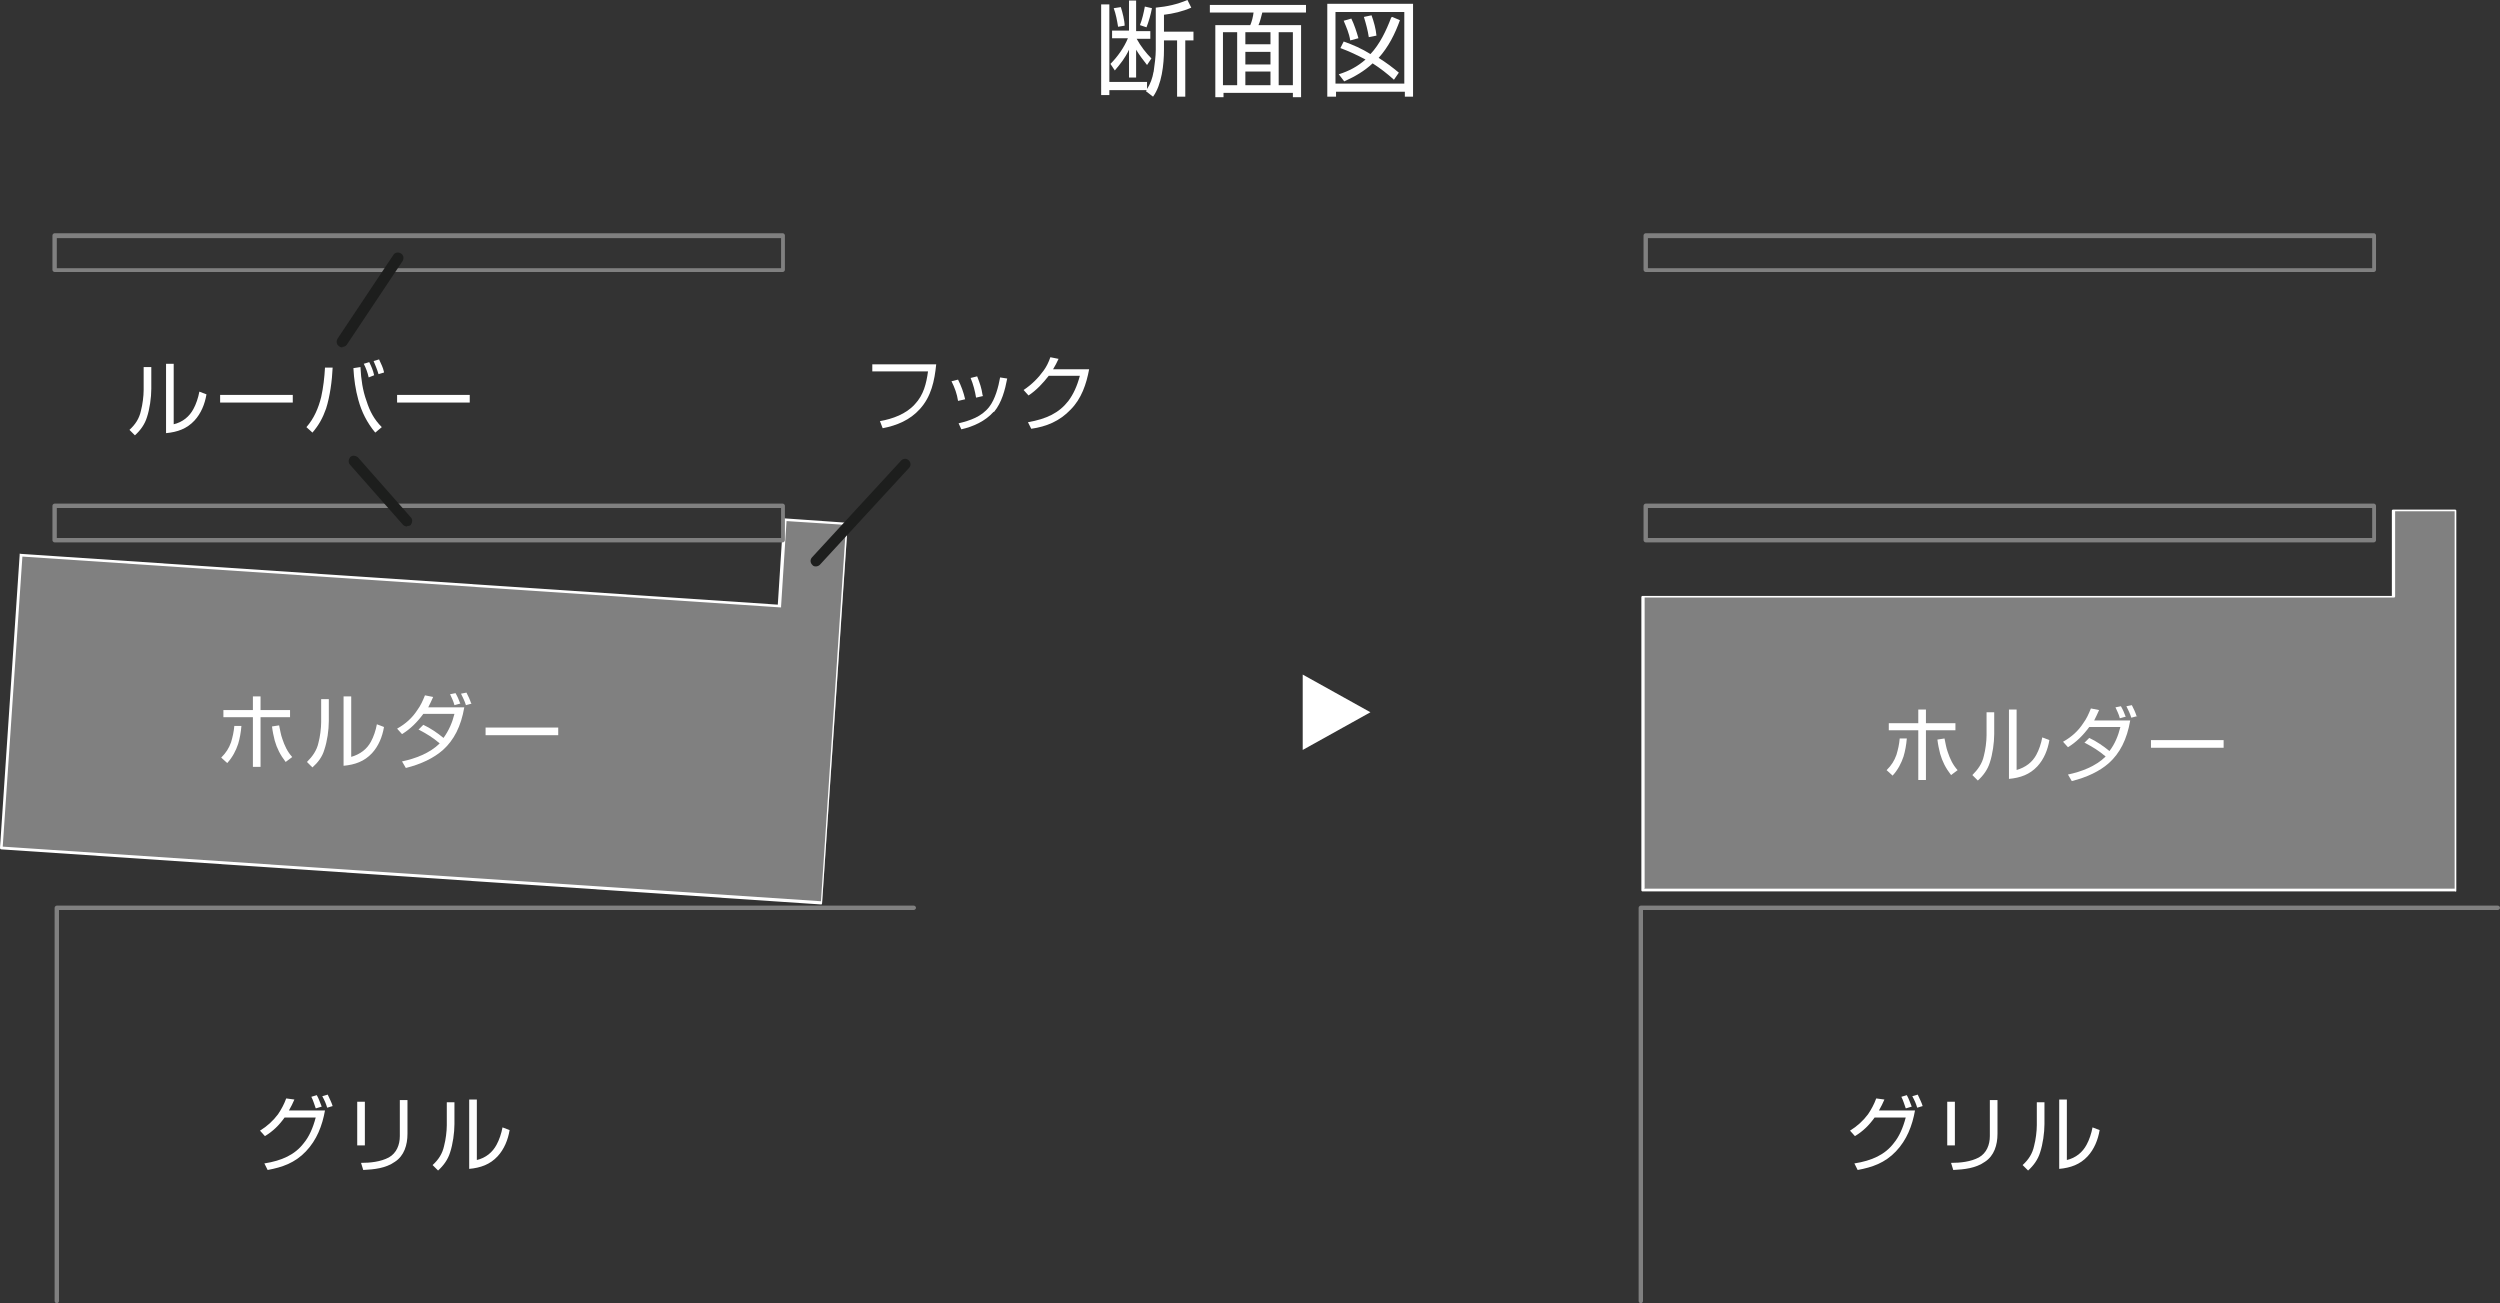 <svg xmlns="http://www.w3.org/2000/svg" id="_&#x30EC;&#x30A4;&#x30E4;&#x30FC;_1" data-name="&#x30EC;&#x30A4;&#x30E4;&#x30FC; 1" viewBox="0 0 457.7 238.6"><rect x="0" y="0" width="457.7" height="238.6" fill="#333333" stroke="none"/><defs><style>      .cls-1 {        fill: gray;      }      .cls-2 {        fill: #fff;      }      .cls-3 {        fill: none;        stroke: #fff;        stroke-miterlimit: 10;        stroke-width: .2px;      }      .cls-4 {        fill: #1d1e1d;      }    </style></defs><g><polygon class="cls-1" points="143.8 95.1 142.7 110.9 3.8 101.6 .3 155.2 150.5 165.3 153.6 119.6 154.1 111.7 155.2 95.9 143.8 95.1"></polygon><path class="cls-2" d="M150.5,165.6s0,0,0,0L.2,155.5c-.1,0-.2-.1-.2-.3l3.6-53.6c0,0,0-.1,0-.2s.1,0,.2,0l138.6,9.3,1-15.6c0,0,0-.1,0-.2s.1,0,.2,0l11.4.8c.1,0,.2.1.2.3l-4.7,69.4c0,.1-.1.2-.2.2ZM.5,155l149.8,10,4.6-68.9-10.9-.7-1,15.6c0,0,0,.1,0,.2,0,0-.1,0-.2,0L4.1,101.9l-3.6,53.1Z"></path></g><g><path class="cls-2" d="M211.2,13.2c.2-1.4.4-2.9.4-4.1V1.4c2.1-.2,3.9-.6,5.8-1.4l.7,1.4c-1.6.7-3.3,1.1-5,1.3v3.1h5.4v1.6h-1.5v10.3h-1.5V7.4h-2.4v1.7c0,2.7-.4,6.4-2,8.6l-1.3-1c0,0,.1-.2.2-.2h-6.9v.9h-1.5V.8h1.5v14.2h6.9v1.3c.6-.9,1-2,1.2-3.2ZM210.8,10.7l-.8,1.2c-.7-.9-1.4-1.8-2-2.8v5.1h-1.3v-5.1c-.7,1.5-1.5,2.5-2.6,3.8l-.8-1.2c1.3-1.3,2.5-3,3.2-4.7h-2.9v-1.4h3.1V.1h1.3v5.6h2.6v1.4h-2.5c.7,1.3,1.7,2.6,2.7,3.6ZM205.9,4.7l-1.2.2c-.2-1.2-.4-2.3-.8-3.4l1.3-.2c.3.9.7,2.5.7,3.4ZM209.9,5l-1.2-.4c.4-1,.7-2.3.9-3.4l1.3.3c-.2,1.1-.6,2.5-1,3.5Z"></path><path class="cls-2" d="M239.1,2.3h-8c-.2.7-.4,1.7-.7,2.3h7.8v13.2h-1.5v-.8h-12.7v.8h-1.5V4.6h6.4c.3-.7.5-1.5.6-2.3h-8V.9h17.6v1.4ZM223.9,5.9v9.7h2.6V5.9h-2.6ZM228,5.9v2.2h4.6v-2.2h-4.6ZM228,9.5v2.3h4.6v-2.3h-4.6ZM228,13.1v2.5h4.6v-2.5h-4.6ZM234.1,5.9v9.7h2.6V5.9h-2.6Z"></path><path class="cls-2" d="M258.7.7v17h-1.5v-.9h-12.6v.9h-1.6V.7h15.7ZM244.5,2.2v13.1h12.6V2.2h-12.6ZM254.9,3.1l1.4.6c-.9,2.5-2.1,4.9-3.9,6.9,1.3.8,2.5,1.7,3.7,2.7l-.9,1.3c-1.2-1.1-2.5-2.1-3.9-3-1.5,1.4-3.2,2.4-5.2,3.3l-1-1.3c1.9-.6,3.4-1.4,4.9-2.7-1.5-.8-3-1.5-4.6-2.1l.6-1.2c1.7.6,3.3,1.3,4.9,2.3,1.7-1.8,2.9-4.3,3.8-6.7ZM248.7,7l-1.5.4c-.2-1.3-.7-2.4-1.2-3.6l1.4-.4c.5,1,1,2.5,1.3,3.6ZM252.1,6.5l-1.5.3c-.2-1.3-.5-2.4-.9-3.7l1.4-.3c.4,1.1.8,2.5.9,3.7Z"></path></g><g><path class="cls-2" d="M171.4,66.7c-.3,3-.9,5.9-3,8.2-1.8,2-4.2,3-6.8,3.5l-.5-1.3c2.3-.4,4.8-1.3,6.4-3.1,1.6-1.7,2.1-3.8,2.4-6h-10.2v-1.3h11.8Z"></path><path class="cls-2" d="M176.7,73.1l-1.3.3c-.2-1.3-.6-2.4-1.2-3.6l1.2-.3c.6,1.2,1,2.3,1.3,3.6ZM181.9,75.4c-1.5,1.7-3.7,2.7-5.9,3.2l-.5-1.1c2.1-.5,4.2-1.2,5.6-3,1.1-1.4,1.7-3.7,2-5.4l1.3.2c-.4,2.1-1,4.4-2.4,6.1ZM180,72.5l-1.3.3c-.2-1.2-.5-2.4-1-3.6l1.2-.3c.5,1.3.8,2.1,1,3.5Z"></path><path class="cls-2" d="M199.4,67.6c-.5,2.7-1.4,5.4-3.4,7.4-2,2.1-4.4,3.1-7.2,3.5l-.6-1.2c3.4-.6,5.7-1.7,7.4-3.9.9-1.2,1.6-2.7,2.1-4.6h-5.7c-1,1.3-2.3,2.7-3.7,3.6l-.9-1c1.5-1,2.7-2.2,3.7-3.6.5-.7.9-1.5,1.2-2.4l1.5.3c-.3.7-.6,1.2-1,1.9h6.6Z"></path></g><polygon class="cls-2" points="250.9 130.4 238.5 123.5 238.5 137.3 250.9 130.4"></polygon><path class="cls-1" d="M143.3,49.8H10c-.2,0-.4-.2-.4-.4v-6.3c0-.2.2-.4.4-.4h133.3c.2,0,.4.2.4.4v6.3c0,.2-.2.4-.4.4ZM10.4,49.1h132.6v-5.5H10.4v5.5Z"></path><path class="cls-1" d="M143.3,99.3H10c-.2,0-.4-.2-.4-.4v-6.3c0-.2.2-.4.4-.4h133.3c.2,0,.4.2.4.4v6.3c0,.2-.2.4-.4.4ZM10.4,98.5h132.6v-5.5H10.4v5.5Z"></path><path class="cls-1" d="M10.4,238.6c-.2,0-.4-.2-.4-.4v-72c0-.2.2-.4.4-.4h156.9c.2,0,.4.2.4.4s-.2.4-.4.4H10.8v71.6c0,.2-.2.4-.4.4Z"></path><g><line class="cls-3" x1="165.7" y1="84.9" x2="149.4" y2="102.7"></line><path class="cls-4" d="M149.4,103.7c-.2,0-.5,0-.7-.3-.4-.4-.4-1,0-1.4l16.3-17.7c.4-.4,1-.4,1.4,0,.4.4.4,1,0,1.4l-16.3,17.7c-.2.2-.5.3-.7.3Z"></path></g><g><path class="cls-2" d="M27.7,71.2c0,1.6-.3,3.7-.8,5.2-.4,1.3-1.2,2.4-2.2,3.3l-1-1c1.1-1,1.8-2.1,2.1-3.5.3-1.1.5-2.7.5-3.8v-4.2h1.4v4ZM31.7,77.7c1.8-.4,3-1.5,3.7-2.8.5-.9.9-2.1,1.1-3.2l1.3.5c-.3,1.8-1,3.5-2.2,4.8-1.4,1.5-3.1,2.1-5.2,2.3v-12.7h1.4v11.1Z"></path><path class="cls-2" d="M53.6,72.3v1.4h-13.3v-1.4h13.3Z"></path><path class="cls-2" d="M59.7,74.8c-.6,1.7-1.3,3-2.5,4.4l-1.1-1c1.4-1.6,2.2-3.5,2.7-5.5.4-1.8.6-3.6.7-5.4h1.4c-.1,2.4-.5,5.3-1.2,7.5ZM66,67.3c.1,2.1.4,4.2,1.1,6.1.6,1.9,1.4,3.4,2.8,4.8l-1.2,1c-1.5-1.8-2.5-3.8-3.1-6-.5-1.8-.8-3.8-.9-5.8l1.3-.2ZM68.5,68.7l-1,.4c-.2-.9-.5-1.7-.9-2.5l1-.3c.4.8.7,1.5.9,2.4ZM70.3,68.2l-1,.3c-.3-1-.5-1.4-.9-2.4l1-.3c.4.9.7,1.4.9,2.3Z"></path><path class="cls-2" d="M86,72.3v1.4h-13.3v-1.4h13.3Z"></path></g><g><path class="cls-2" d="M48.5,208l-.9-1c1.3-.8,2.4-1.8,3.3-3,.6-.9,1.1-1.8,1.5-2.9l1.5.2c-.3.7-.6,1.3-1,2h6.6c-.5,2.8-1.5,5.4-3.5,7.5-2,2.1-4.3,2.9-7,3.4l-.6-1.2c3.2-.5,5.6-1.6,7.2-3.7,1-1.2,1.7-2.8,2.2-4.7h-5.7c-1,1.4-2.1,2.5-3.6,3.4ZM57.8,202.9c-.3-.8-.4-1.3-.8-2.1l1-.3c.4.7.6,1.4.9,2.1l-1,.3ZM59.9,202.8c-.2-.7-.5-1.4-.9-2.1l1-.3c.3.7.7,1.4.9,2.1l-1,.3Z"></path><path class="cls-2" d="M66.8,209.7h-1.4v-8h1.4v8ZM74.6,207.6c0,2-.6,4-2.3,5.1-1.7,1.2-3.8,1.4-5.8,1.5l-.4-1.3c1.7,0,3.6-.2,5.1-1,1.4-.8,2-2.3,2-3.9v-6.6h1.4v6.1Z"></path><path class="cls-2" d="M83.2,205.8c0,1.6-.3,3.7-.8,5.2-.4,1.3-1.2,2.4-2.2,3.3l-1-1c1.1-1,1.8-2.1,2.1-3.5.3-1.1.5-2.7.5-3.8v-4.2h1.4v4ZM87.2,212.4c1.8-.4,3-1.5,3.7-2.8.5-.9.9-2.1,1.1-3.2l1.3.5c-.3,1.8-1,3.5-2.2,4.8-1.4,1.5-3.1,2.1-5.2,2.3v-12.7h1.4v11.1Z"></path></g><path class="cls-1" d="M300.4,238.6c-.2,0-.4-.2-.4-.4v-72c0-.2.2-.4.4-.4h156.9c.2,0,.4.2.4.4s-.2.4-.4.4h-156.5v71.6c0,.2-.2.4-.4.4Z"></path><g><path class="cls-2" d="M339.6,208l-.9-1c1.3-.8,2.4-1.8,3.3-3,.6-.9,1.1-1.8,1.5-2.9l1.5.2c-.3.7-.6,1.3-1,2h6.6c-.5,2.8-1.5,5.4-3.5,7.5-2,2.1-4.3,2.9-7,3.4l-.6-1.2c3.2-.5,5.6-1.6,7.2-3.7,1-1.2,1.7-2.8,2.2-4.7h-5.7c-1,1.4-2.1,2.5-3.6,3.4ZM348.9,202.9c-.3-.8-.4-1.3-.8-2.1l1-.3c.4.7.6,1.4.9,2.1l-1,.3ZM351,202.8c-.2-.7-.5-1.4-.9-2.1l1-.3c.3.7.7,1.4.9,2.1l-1,.3Z"></path><path class="cls-2" d="M357.9,209.7h-1.4v-8h1.4v8ZM365.7,207.6c0,2-.6,4-2.3,5.1-1.7,1.2-3.8,1.4-5.8,1.5l-.4-1.3c1.7,0,3.6-.2,5.1-1,1.4-.8,2-2.3,2-3.9v-6.6h1.4v6.1Z"></path><path class="cls-2" d="M374.3,205.8c0,1.6-.3,3.7-.8,5.2-.4,1.3-1.2,2.4-2.2,3.3l-1-1c1.1-1,1.8-2.1,2.1-3.5.3-1.1.5-2.7.5-3.8v-4.2h1.4v4ZM378.3,212.4c1.8-.4,3-1.5,3.7-2.8.5-.9.9-2.1,1.1-3.2l1.3.5c-.3,1.8-1,3.5-2.2,4.8-1.4,1.5-3.1,2.1-5.2,2.3v-12.7h1.4v11.1Z"></path></g><g><line class="cls-3" x1="64.9" y1="84.4" x2="74.6" y2="95.4"></line><path class="cls-4" d="M74.6,96.4c-.3,0-.6-.1-.8-.3l-9.7-11c-.4-.4-.3-1,0-1.4.4-.4,1-.3,1.4,0l9.7,11c.4.4.3,1,0,1.4-.2.2-.4.2-.7.2Z"></path></g><g><path class="cls-2" d="M40.5,138.7c.9-.9,1.4-1.7,1.8-2.8.3-1,.5-1.9.6-3h1.3c-.1,1.2-.3,2.3-.6,3.3-.4,1.2-1,2.4-2,3.5l-1.1-1ZM47.7,127.5v2.5h5.4v1.3h-5.4v9.1h-1.4v-9.1h-5.4v-1.3h5.4v-2.5h1.4ZM50.3,135.6c-.2-.8-.4-1.7-.5-2.6l1.3-.2c.2.9.3,1.7.6,2.5.4,1.2.9,2.3,1.8,3.3l-1.2.9c-1-1.3-1.6-2.5-2-3.9Z"></path><path class="cls-2" d="M60.2,132c0,1.7-.3,3.7-.8,5.2-.4,1.4-1.2,2.4-2.2,3.3l-1-1c1-1,1.8-2.1,2.1-3.5.3-1.1.5-2.7.5-3.8v-4.2h1.4v4ZM64.2,138.6c1.8-.5,3-1.5,3.7-2.8.5-.9.9-2.1,1.1-3.2l1.3.5c-.3,1.8-1,3.5-2.2,4.8-1.4,1.5-3.1,2.1-5.2,2.3v-12.7h1.4v11.1Z"></path><path class="cls-2" d="M76.6,133.6l.9-.9c1.3.6,2.6,1.5,3.7,2.4,1-1.4,1.6-2.8,2-4.4h-5.7c-1.1,1.5-2.4,2.8-3.9,3.7l-.9-1c1.6-.9,2.8-2,3.7-3.4.6-.8,1-1.7,1.4-2.7l1.5.3c-.3.7-.6,1.3-.9,1.9h6.6c-.6,3.5-1.9,6-3.9,7.8-1.7,1.5-4,2.6-6.8,3.3l-.7-1.2c2.4-.5,5.1-1.5,6.9-3.3-1.3-1.1-2.3-1.7-3.8-2.5ZM84.3,128.8l-1.1.3c-.2-.8-.5-1.3-.8-2l1-.2c.4.7.6,1.2.9,2ZM86.4,128.8l-1.1.3c-.2-.7-.6-1.5-.9-2.1l1-.2c.4.8.6,1.2.9,2.1Z"></path><path class="cls-2" d="M102.2,133.2v1.4h-13.3v-1.4h13.3Z"></path></g><g><path class="cls-2" d="M407.9,118.8c-.3,3-.9,5.9-3,8.2-1.8,2-4.2,3-6.8,3.5l-.5-1.3c2.3-.4,4.8-1.3,6.4-3.1,1.6-1.7,2.1-3.8,2.4-6h-10.2v-1.3h11.8Z"></path><path class="cls-2" d="M413.3,125.2l-1.3.3c-.2-1.3-.6-2.4-1.2-3.6l1.2-.3c.6,1.2,1,2.3,1.3,3.6ZM418.5,127.6c-1.5,1.7-3.7,2.7-5.9,3.2l-.5-1.1c2.1-.5,4.2-1.2,5.6-3,1.1-1.4,1.7-3.7,2-5.4l1.3.2c-.4,2.1-1,4.4-2.4,6.1ZM416.5,124.6l-1.3.3c-.2-1.2-.5-2.4-1-3.6l1.2-.3c.5,1.3.8,2.1,1,3.5Z"></path><path class="cls-2" d="M436,119.8c-.5,2.7-1.4,5.4-3.4,7.4-2,2.1-4.4,3.1-7.2,3.5l-.6-1.2c3.4-.6,5.7-1.7,7.4-3.9.9-1.2,1.6-2.7,2.1-4.6h-5.7c-1,1.3-2.3,2.7-3.7,3.6l-.9-1c1.5-1,2.7-2.2,3.7-3.6.5-.7.9-1.5,1.2-2.4l1.5.3c-.3.7-.6,1.2-1,1.9h6.6Z"></path></g><path class="cls-1" d="M434.6,49.8h-133.3c-.2,0-.4-.2-.4-.4v-6.3c0-.2.2-.4.4-.4h133.3c.2,0,.4.2.4.4v6.3c0,.2-.2.4-.4.4ZM301.7,49.1h132.6v-5.5h-132.6v5.5Z"></path><path class="cls-1" d="M434.6,99.3h-133.3c-.2,0-.4-.2-.4-.4v-6.3c0-.2.2-.4.4-.4h133.3c.2,0,.4.2.4.4v6.3c0,.2-.2.4-.4.4ZM301.7,98.5h132.6v-5.5h-132.6v5.5Z"></path><g><polygon class="cls-1" points="438.2 93.4 438.2 109.3 300.8 109.3 300.8 163 449.6 163 449.6 117.2 449.6 109.3 449.6 93.4 438.2 93.4"></polygon><path class="cls-2" d="M449.6,163.2h-148.9c-.1,0-.2-.1-.2-.2v-53.7c0-.1.1-.2.2-.2h137.2v-15.6c0-.1.1-.2.2-.2h11.4c.1,0,.2.1.2.2v69.6c0,.1-.1.2-.2.2ZM301,162.7h148.4v-69.1h-10.9v15.6c0,.1-.1.2-.2.2h-137.2v53.2Z"></path></g><g><path class="cls-2" d="M345.4,141c.9-.9,1.4-1.7,1.8-2.8.3-1,.5-1.9.6-3h1.3c-.1,1.2-.3,2.3-.6,3.3-.4,1.2-1,2.4-2,3.5l-1.1-1ZM352.6,129.9v2.5h5.4v1.3h-5.4v9.1h-1.4v-9.1h-5.4v-1.3h5.4v-2.5h1.4ZM355.2,138c-.2-.8-.4-1.7-.5-2.6l1.3-.2c.2.9.3,1.7.6,2.5.4,1.2.9,2.3,1.8,3.3l-1.2.9c-1-1.3-1.6-2.5-2-3.9Z"></path><path class="cls-2" d="M365.1,134.4c0,1.6-.3,3.7-.8,5.2-.4,1.3-1.2,2.4-2.2,3.3l-1-1c1-1,1.8-2.1,2.1-3.5.3-1.1.5-2.7.5-3.8v-4.2h1.4v4ZM369.1,141c1.8-.5,3-1.5,3.7-2.8.5-.9.9-2.1,1.1-3.2l1.3.5c-.3,1.8-1,3.5-2.2,4.8-1.4,1.5-3.1,2.1-5.2,2.3v-12.7h1.4v11.1Z"></path><path class="cls-2" d="M381.6,136l.9-.9c1.3.6,2.6,1.5,3.7,2.4,1-1.3,1.6-2.8,2-4.4h-5.7c-1.1,1.5-2.4,2.8-3.9,3.7l-.9-1c1.6-.9,2.8-2,3.7-3.4.6-.8,1-1.7,1.4-2.7l1.5.3c-.3.7-.6,1.3-.9,1.9h6.6c-.6,3.5-1.9,6-3.9,7.8-1.7,1.5-4,2.6-6.8,3.3l-.7-1.2c2.4-.5,5.1-1.5,6.9-3.3-1.3-1.1-2.3-1.7-3.8-2.5ZM389.2,131.2l-1.1.3c-.2-.8-.5-1.3-.8-2l1-.2c.4.7.6,1.2.9,2ZM391.3,131.1l-1.1.3c-.2-.7-.6-1.5-.9-2.1l1-.2c.4.8.6,1.2.9,2.1Z"></path><path class="cls-2" d="M407.1,135.5v1.4h-13.3v-1.4h13.3Z"></path></g><g><line class="cls-3" x1="72.9" y1="47.3" x2="62.7" y2="62.6"></line><path class="cls-4" d="M62.7,63.6c-.2,0-.4,0-.6-.2-.5-.3-.6-.9-.3-1.4l10.2-15.3c.3-.5.9-.6,1.4-.3.5.3.6.9.3,1.4l-10.2,15.3c-.2.3-.5.4-.8.4Z"></path></g></svg>